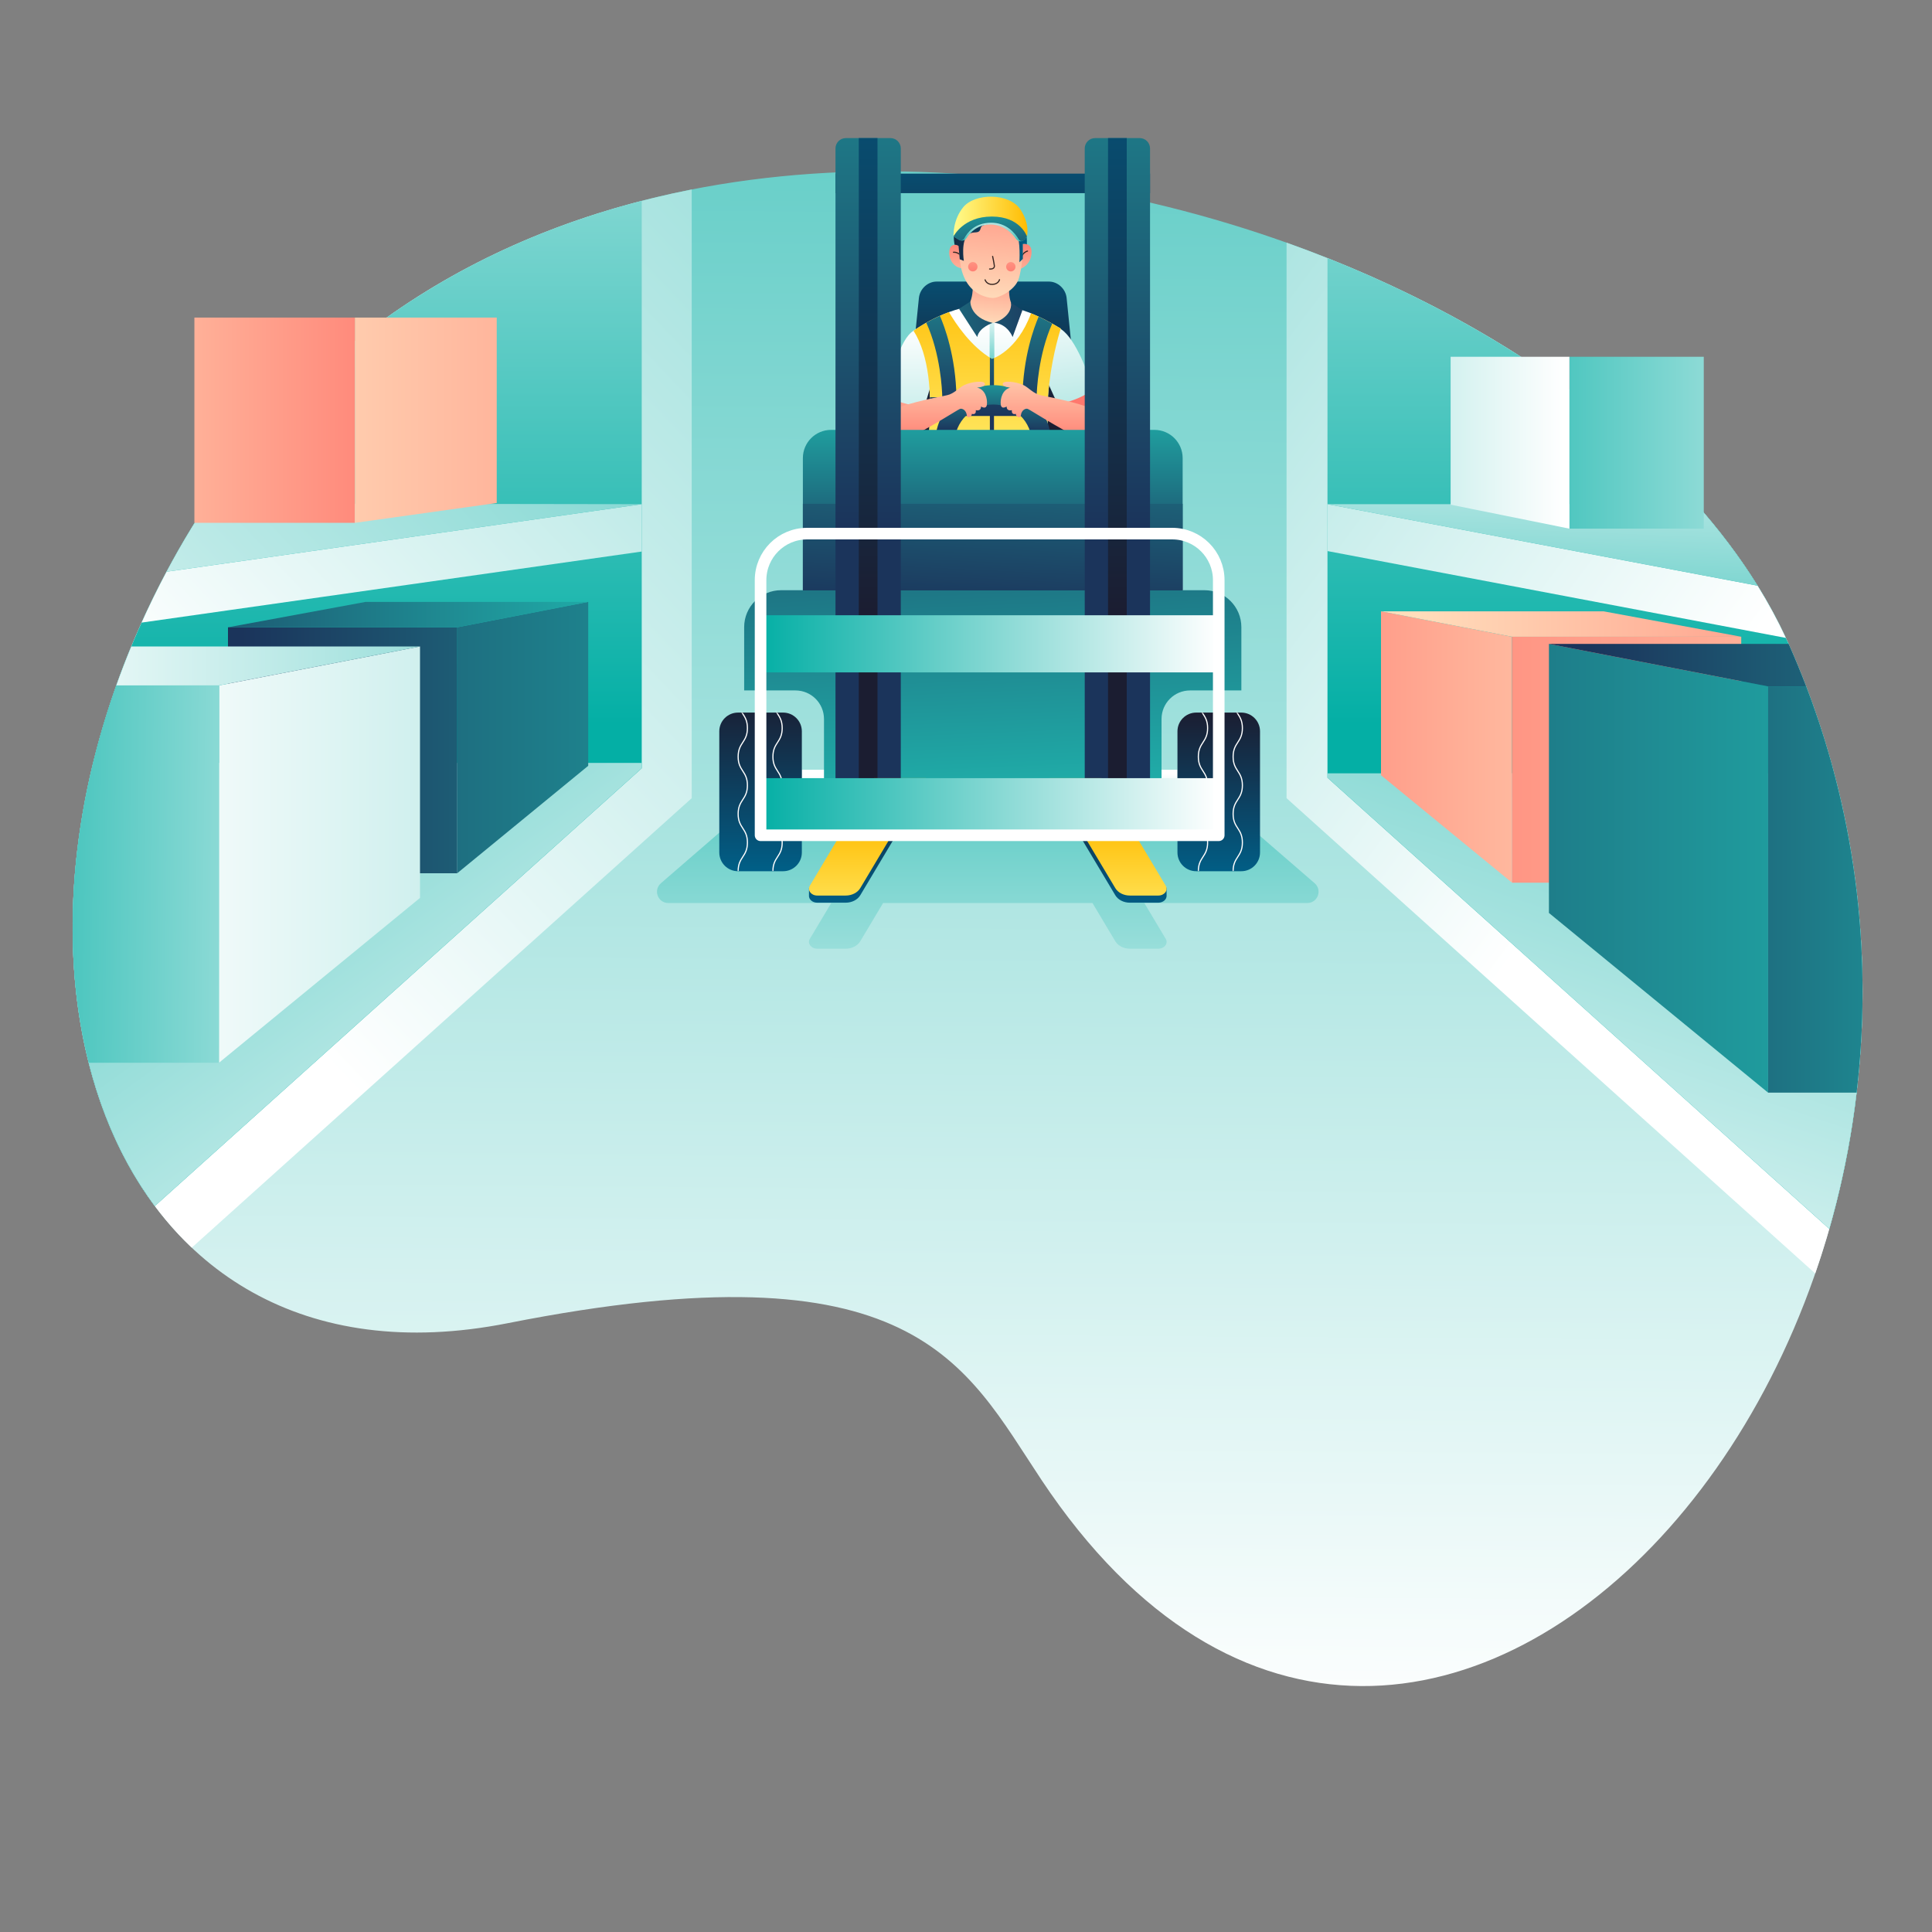 <svg xmlns="http://www.w3.org/2000/svg" viewBox="0 0 1000 1000" width="1000" height="1000" preserveAspectRatio="xMidYMid meet" style="width: 100%; height: 100%; transform: translate3d(0px, 0px, 0px);"><rect x="0" y="0" width="1000" height="1000" fill="#808080" stroke="none"/><defs><clipPath id="__lottie_element_2"><rect width="1000" height="1000" x="0" y="0"></rect></clipPath><linearGradient id="__lottie_element_8" spreadMethod="pad" gradientUnits="userSpaceOnUse" x1="-0.853" y1="56.054" x2="-0.853" y2="-114.646"><stop offset="0%" stop-color="rgb(27,52,91)"></stop><stop offset="50%" stop-color="rgb(30,118,133)"></stop><stop offset="100%" stop-color="rgb(32,183,175)"></stop></linearGradient><linearGradient id="__lottie_element_9" spreadMethod="pad" gradientUnits="userSpaceOnUse" x1="-11.853" y1="-320.066" x2="5.67" y2="100.483"><stop offset="0%" stop-color="rgb(27,52,91)"></stop><stop offset="50%" stop-color="rgb(30,118,133)"></stop><stop offset="100%" stop-color="rgb(32,183,175)"></stop></linearGradient><linearGradient id="__lottie_element_10" spreadMethod="pad" gradientUnits="userSpaceOnUse" x1="-2.853" y1="59.222" x2="11.506" y2="-253.309"><stop offset="0%" stop-color="rgb(27,52,91)"></stop><stop offset="50%" stop-color="rgb(30,118,133)"></stop><stop offset="100%" stop-color="rgb(32,183,175)"></stop></linearGradient><linearGradient id="__lottie_element_11" spreadMethod="pad" gradientUnits="userSpaceOnUse" x1="-0.853" y1="120.922" x2="-0.853" y2="-59.952"><stop offset="0%" stop-color="rgb(27,29,49)"></stop><stop offset="50%" stop-color="rgb(14,62,93)"></stop><stop offset="100%" stop-color="rgb(0,96,136)"></stop></linearGradient><linearGradient id="__lottie_element_12" spreadMethod="pad" gradientUnits="userSpaceOnUse" x1="-0.345" y1="34.949" x2="-0.345" y2="-627.341"><stop offset="0%" stop-color="rgb(27,52,91)"></stop><stop offset="50%" stop-color="rgb(30,118,133)"></stop><stop offset="100%" stop-color="rgb(32,183,175)"></stop></linearGradient><linearGradient id="__lottie_element_13" spreadMethod="pad" gradientUnits="userSpaceOnUse" x1="-0.361" y1="34.949" x2="-0.361" y2="-627.341"><stop offset="0%" stop-color="rgb(27,52,91)"></stop><stop offset="50%" stop-color="rgb(30,118,133)"></stop><stop offset="100%" stop-color="rgb(32,183,175)"></stop></linearGradient><linearGradient id="__lottie_element_14" spreadMethod="pad" gradientUnits="userSpaceOnUse" x1="-0.361" y1="109.949" x2="-0.361" y2="-475.804"><stop offset="0%" stop-color="rgb(27,29,49)"></stop><stop offset="50%" stop-color="rgb(14,62,93)"></stop><stop offset="100%" stop-color="rgb(0,96,136)"></stop></linearGradient><linearGradient id="__lottie_element_15" spreadMethod="pad" gradientUnits="userSpaceOnUse" x1="-0.345" y1="109.949" x2="-0.345" y2="-475.804"><stop offset="0%" stop-color="rgb(27,29,49)"></stop><stop offset="50%" stop-color="rgb(14,62,93)"></stop><stop offset="100%" stop-color="rgb(0,96,136)"></stop></linearGradient><linearGradient id="__lottie_element_18" spreadMethod="pad" gradientUnits="userSpaceOnUse" x1="0.265" y1="-67.963" x2="-0.797" y2="57.311"><stop offset="0%" stop-color="rgb(27,29,49)"></stop><stop offset="50%" stop-color="rgb(14,62,93)"></stop><stop offset="100%" stop-color="rgb(0,96,136)"></stop></linearGradient><linearGradient id="__lottie_element_19" spreadMethod="pad" gradientUnits="userSpaceOnUse" x1="-0.735" y1="-15.807" x2="-0.735" y2="116.493"><stop offset="0%" stop-color="rgb(255,187,0)"></stop><stop offset="50%" stop-color="rgb(255,221,74)"></stop><stop offset="100%" stop-color="rgb(255,255,149)"></stop></linearGradient><linearGradient id="__lottie_element_20" spreadMethod="pad" gradientUnits="userSpaceOnUse" x1="-0.377" y1="-65.963" x2="-1.439" y2="59.311"><stop offset="0%" stop-color="rgb(27,29,49)"></stop><stop offset="50%" stop-color="rgb(14,62,93)"></stop><stop offset="100%" stop-color="rgb(0,96,136)"></stop></linearGradient><linearGradient id="__lottie_element_21" spreadMethod="pad" gradientUnits="userSpaceOnUse" x1="-0.377" y1="-15.807" x2="-0.377" y2="116.493"><stop offset="0%" stop-color="rgb(255,187,0)"></stop><stop offset="50%" stop-color="rgb(255,221,74)"></stop><stop offset="100%" stop-color="rgb(255,255,149)"></stop></linearGradient><linearGradient id="__lottie_element_22" spreadMethod="pad" gradientUnits="userSpaceOnUse" x1="-198.17" y1="-0.285" x2="197.078" y2="-0.285"><stop offset="0%" stop-color="rgb(4,175,165)"></stop><stop offset="50%" stop-color="rgb(130,215,210)"></stop><stop offset="100%" stop-color="rgb(255,255,255)"></stop></linearGradient><linearGradient id="__lottie_element_23" spreadMethod="pad" gradientUnits="userSpaceOnUse" x1="-198.17" y1="-0.806" x2="197.078" y2="-0.806"><stop offset="0%" stop-color="rgb(4,175,165)"></stop><stop offset="50%" stop-color="rgb(130,215,210)"></stop><stop offset="100%" stop-color="rgb(255,255,255)"></stop></linearGradient><linearGradient id="__lottie_element_26" spreadMethod="pad" gradientUnits="userSpaceOnUse" x1="-275.697" y1="-0.8" x2="529.819" y2="-0.8"><stop offset="0%" stop-color="rgb(255,221,187)"></stop><stop offset="50%" stop-color="rgb(255,171,148)"></stop><stop offset="100%" stop-color="rgb(255,120,110)"></stop></linearGradient><linearGradient id="__lottie_element_27" spreadMethod="pad" gradientUnits="userSpaceOnUse" x1="-268.697" y1="-0.862" x2="199.256" y2="-0.862"><stop offset="0%" stop-color="rgb(255,221,187)"></stop><stop offset="50%" stop-color="rgb(255,171,148)"></stop><stop offset="100%" stop-color="rgb(255,120,110)"></stop></linearGradient><linearGradient id="__lottie_element_28" spreadMethod="pad" gradientUnits="userSpaceOnUse" x1="-0.697" y1="11.138" x2="-0.084" y2="-6.037"><stop offset="0%" stop-color="rgb(255,221,142)"></stop><stop offset="50%" stop-color="rgb(255,238,198)"></stop><stop offset="100%" stop-color="rgb(255,255,255)"></stop></linearGradient><linearGradient id="__lottie_element_29" spreadMethod="pad" gradientUnits="userSpaceOnUse" x1="0.303" y1="35.501" x2="-0.617" y2="-9.582"><stop offset="0%" stop-color="rgb(255,221,142)"></stop><stop offset="50%" stop-color="rgb(255,238,198)"></stop><stop offset="100%" stop-color="rgb(255,255,255)"></stop></linearGradient><linearGradient id="__lottie_element_33" spreadMethod="pad" gradientUnits="userSpaceOnUse" x1="-408.556" y1="-0.967" x2="969.968" y2="-0.967"><stop offset="0%" stop-color="rgb(255,221,187)"></stop><stop offset="50%" stop-color="rgb(255,171,148)"></stop><stop offset="100%" stop-color="rgb(255,120,110)"></stop></linearGradient><linearGradient id="__lottie_element_34" spreadMethod="pad" gradientUnits="userSpaceOnUse" x1="-705.556" y1="-0.334" x2="375.633" y2="-0.334"><stop offset="0%" stop-color="rgb(255,221,187)"></stop><stop offset="50%" stop-color="rgb(255,171,148)"></stop><stop offset="100%" stop-color="rgb(255,120,110)"></stop></linearGradient><linearGradient id="__lottie_element_35" spreadMethod="pad" gradientUnits="userSpaceOnUse" x1="-0.556" y1="18.666" x2="0.49" y2="-10.624"><stop offset="0%" stop-color="rgb(255,221,142)"></stop><stop offset="50%" stop-color="rgb(255,238,198)"></stop><stop offset="100%" stop-color="rgb(255,255,255)"></stop></linearGradient><linearGradient id="__lottie_element_36" spreadMethod="pad" gradientUnits="userSpaceOnUse" x1="0.444" y1="60.177" x2="-1.125" y2="-16.71"><stop offset="0%" stop-color="rgb(255,221,142)"></stop><stop offset="50%" stop-color="rgb(255,238,198)"></stop><stop offset="100%" stop-color="rgb(255,255,255)"></stop></linearGradient><mask id="__lottie_element_37"><g transform="matrix(0.6,0,0,0.6,205.541,29.56)" opacity="1" style="display: block;"><g opacity="1" transform="matrix(1,0,0,1,511.17,635.849)"><path fill="url(#__lottie_element_40)" fill-opacity="1" d=" M162.015,21.124 C162.015,21.124 -162.015,21.124 -162.015,21.124 C-162.015,21.124 -162.015,-21.124 -162.015,-21.124 C-162.015,-21.124 162.015,-21.124 162.015,-21.124 C162.015,-21.124 162.015,21.124 162.015,21.124z"></path></g><g opacity="1" transform="matrix(1,0,0,1,0,0)"><g opacity="1" transform="matrix(1,0,0,1,313.546,633.882)"><path fill="url(#__lottie_element_41)" fill-opacity="1" d=" M-19.438,68.431 C-19.438,68.431 19.438,68.431 19.438,68.431 C28.369,68.431 35.609,61.191 35.609,52.26 C35.609,52.26 35.609,-52.26 35.609,-52.26 C35.609,-61.191 28.369,-68.431 19.438,-68.431 C19.438,-68.431 -19.438,-68.431 -19.438,-68.431 C-28.369,-68.431 -35.609,-61.191 -35.609,-52.26 C-35.609,-52.26 -35.609,52.26 -35.609,52.26 C-35.609,61.191 -28.369,68.431 -19.438,68.431z"></path></g><g opacity="1" transform="matrix(1,0,0,1,297.76,633.882)"><path stroke-linecap="butt" stroke-linejoin="miter" fill-opacity="0" stroke-miterlimit="10" stroke="rgb(255,255,255)" stroke-opacity="1" stroke-width="1" d="M0 0"></path></g></g><g opacity="1" transform="matrix(1,0,0,1,0,0)"><g opacity="1" transform="matrix(1,0,0,1,708.794,633.882)"><path fill="url(#__lottie_element_42)" fill-opacity="1" d=" M19.438,-68.431 C19.438,-68.431 -19.438,-68.431 -19.438,-68.431 C-28.369,-68.431 -35.609,-61.191 -35.609,-52.26 C-35.609,-52.26 -35.609,52.26 -35.609,52.26 C-35.609,61.191 -28.369,68.431 -19.438,68.431 C-19.438,68.431 19.438,68.431 19.438,68.431 C28.369,68.431 35.609,61.191 35.609,52.26 C35.609,52.26 35.609,-52.26 35.609,-52.26 C35.609,-61.191 28.369,-68.431 19.438,-68.431z"></path></g></g></g></mask><linearGradient id="__lottie_element_40" spreadMethod="pad" gradientUnits="userSpaceOnUse" x1="-1.17" y1="30" x2="0.953" y2="-28.036"><stop offset="0%" stop-color="rgb(4,175,165)"></stop><stop offset="50%" stop-color="rgb(130,215,210)"></stop><stop offset="100%" stop-color="rgb(255,255,255)"></stop></linearGradient><linearGradient id="__lottie_element_41" spreadMethod="pad" gradientUnits="userSpaceOnUse" x1="-0.546" y1="-82.034" x2="-0.546" y2="70.046"><stop offset="0%" stop-color="rgb(27,29,49)"></stop><stop offset="50%" stop-color="rgb(14,62,93)"></stop><stop offset="100%" stop-color="rgb(0,96,136)"></stop></linearGradient><linearGradient id="__lottie_element_42" spreadMethod="pad" gradientUnits="userSpaceOnUse" x1="-0.794" y1="-69.034" x2="-0.794" y2="73.076"><stop offset="0%" stop-color="rgb(27,29,49)"></stop><stop offset="50%" stop-color="rgb(14,62,93)"></stop><stop offset="100%" stop-color="rgb(0,96,136)"></stop></linearGradient><linearGradient id="__lottie_element_47" spreadMethod="pad" gradientUnits="userSpaceOnUse" x1="-0.44" y1="77.665" x2="-0.824" y2="-16.924"><stop offset="0%" stop-color="rgb(4,175,165)"></stop><stop offset="50%" stop-color="rgb(130,215,210)"></stop><stop offset="100%" stop-color="rgb(255,255,255)"></stop></linearGradient><linearGradient id="__lottie_element_48" spreadMethod="pad" gradientUnits="userSpaceOnUse" x1="-0.546" y1="-82.034" x2="-0.546" y2="70.046"><stop offset="0%" stop-color="rgb(27,29,49)"></stop><stop offset="50%" stop-color="rgb(14,62,93)"></stop><stop offset="100%" stop-color="rgb(0,96,136)"></stop></linearGradient><linearGradient id="__lottie_element_49" spreadMethod="pad" gradientUnits="userSpaceOnUse" x1="-0.794" y1="-69.034" x2="-0.794" y2="73.076"><stop offset="0%" stop-color="rgb(27,29,49)"></stop><stop offset="50%" stop-color="rgb(14,62,93)"></stop><stop offset="100%" stop-color="rgb(0,96,136)"></stop></linearGradient><linearGradient id="__lottie_element_55" spreadMethod="pad" gradientUnits="userSpaceOnUse" x1="-0.556" y1="-276.156" x2="-0.556" y2="298.945"><stop offset="0%" stop-color="rgb(4,175,165)"></stop><stop offset="50%" stop-color="rgb(130,215,210)"></stop><stop offset="100%" stop-color="rgb(255,255,255)"></stop></linearGradient><linearGradient id="__lottie_element_60" spreadMethod="pad" gradientUnits="userSpaceOnUse" x1="-0.853" y1="22.334" x2="-0.853" y2="-129.942"><stop offset="0%" stop-color="rgb(27,29,49)"></stop><stop offset="50%" stop-color="rgb(14,62,93)"></stop><stop offset="100%" stop-color="rgb(0,96,136)"></stop></linearGradient><linearGradient id="__lottie_element_61" spreadMethod="pad" gradientUnits="userSpaceOnUse" x1="-0.893" y1="294.157" x2="-0.893" y2="-59.93"><stop offset="0%" stop-color="rgb(4,175,165)"></stop><stop offset="50%" stop-color="rgb(130,215,210)"></stop><stop offset="100%" stop-color="rgb(255,255,255)"></stop></linearGradient><linearGradient id="__lottie_element_62" spreadMethod="pad" gradientUnits="userSpaceOnUse" x1="1.831" y1="55.488" x2="-1.721" y2="-22.306"><stop offset="0%" stop-color="rgb(4,175,165)"></stop><stop offset="50%" stop-color="rgb(130,215,210)"></stop><stop offset="100%" stop-color="rgb(255,255,255)"></stop></linearGradient><linearGradient id="__lottie_element_63" spreadMethod="pad" gradientUnits="userSpaceOnUse" x1="69.969" y1="-46.985" x2="-43.346" y2="22.83"><stop offset="0%" stop-color="rgb(255,221,187)"></stop><stop offset="50%" stop-color="rgb(255,171,148)"></stop><stop offset="100%" stop-color="rgb(255,120,110)"></stop></linearGradient><linearGradient id="__lottie_element_64" spreadMethod="pad" gradientUnits="userSpaceOnUse" x1="-1967.025" y1="752.923" x2="-1883.798" y2="685.76"><stop offset="0%" stop-color="rgb(255,221,187)"></stop><stop offset="50%" stop-color="rgb(255,171,148)"></stop><stop offset="100%" stop-color="rgb(255,120,110)"></stop></linearGradient><linearGradient id="__lottie_element_65" spreadMethod="pad" gradientUnits="userSpaceOnUse" x1="-0.785" y1="318.165" x2="-0.785" y2="-35.923"><stop offset="0%" stop-color="rgb(4,175,165)"></stop><stop offset="50%" stop-color="rgb(130,215,210)"></stop><stop offset="100%" stop-color="rgb(255,255,255)"></stop></linearGradient><linearGradient id="__lottie_element_66" spreadMethod="pad" gradientUnits="userSpaceOnUse" x1="-341.546" y1="339.821" x2="-388.004" y2="-11.205"><stop offset="0%" stop-color="rgb(4,175,165)"></stop><stop offset="50%" stop-color="rgb(130,215,210)"></stop><stop offset="100%" stop-color="rgb(255,255,255)"></stop></linearGradient><linearGradient id="__lottie_element_67" spreadMethod="pad" gradientUnits="userSpaceOnUse" x1="1.107" y1="-107.837" x2="-2.09" y2="122.348"><stop offset="0%" stop-color="rgb(255,187,0)"></stop><stop offset="50%" stop-color="rgb(255,221,74)"></stop><stop offset="100%" stop-color="rgb(255,255,149)"></stop></linearGradient><linearGradient id="__lottie_element_68" spreadMethod="pad" gradientUnits="userSpaceOnUse" x1="-0.134" y1="-1.455" x2="-0.134" y2="-187.917"><stop offset="0%" stop-color="rgb(27,52,91)"></stop><stop offset="50%" stop-color="rgb(30,118,133)"></stop><stop offset="100%" stop-color="rgb(32,183,175)"></stop></linearGradient><linearGradient id="__lottie_element_69" spreadMethod="pad" gradientUnits="userSpaceOnUse" x1="-1.445" y1="19.494" x2="3.979" y2="-46.943"><stop offset="0%" stop-color="rgb(255,221,187)"></stop><stop offset="50%" stop-color="rgb(255,171,148)"></stop><stop offset="100%" stop-color="rgb(255,120,110)"></stop></linearGradient><linearGradient id="__lottie_element_70" spreadMethod="pad" gradientUnits="userSpaceOnUse" x1="63.751" y1="-0.292" x2="-154.436" y2="-0.292"><stop offset="0%" stop-color="rgb(27,52,91)"></stop><stop offset="50%" stop-color="rgb(30,118,133)"></stop><stop offset="100%" stop-color="rgb(32,183,175)"></stop></linearGradient><linearGradient id="__lottie_element_71" spreadMethod="pad" gradientUnits="userSpaceOnUse" x1="35.676" y1="-0.863" x2="-182.511" y2="-0.863"><stop offset="0%" stop-color="rgb(27,52,91)"></stop><stop offset="50%" stop-color="rgb(30,118,133)"></stop><stop offset="100%" stop-color="rgb(32,183,175)"></stop></linearGradient><linearGradient id="__lottie_element_72" spreadMethod="pad" gradientUnits="userSpaceOnUse" x1="-0.815" y1="46.456" x2="-0.815" y2="-140.006"><stop offset="0%" stop-color="rgb(27,52,91)"></stop><stop offset="50%" stop-color="rgb(30,118,133)"></stop><stop offset="100%" stop-color="rgb(32,183,175)"></stop></linearGradient><linearGradient id="__lottie_element_73" spreadMethod="pad" gradientUnits="userSpaceOnUse" x1="-0.252" y1="-9.228" x2="0.874" y2="-67.041"><stop offset="0%" stop-color="rgb(27,52,91)"></stop><stop offset="50%" stop-color="rgb(30,118,133)"></stop><stop offset="100%" stop-color="rgb(32,183,175)"></stop></linearGradient><linearGradient id="__lottie_element_74" spreadMethod="pad" gradientUnits="userSpaceOnUse" x1="-0.448" y1="-43.737" x2="-0.448" y2="32.09"><stop offset="0%" stop-color="rgb(255,221,187)"></stop><stop offset="50%" stop-color="rgb(255,171,148)"></stop><stop offset="100%" stop-color="rgb(255,120,110)"></stop></linearGradient><linearGradient id="__lottie_element_75" spreadMethod="pad" gradientUnits="userSpaceOnUse" x1="-0.115" y1="-43.737" x2="-0.115" y2="32.09"><stop offset="0%" stop-color="rgb(255,221,187)"></stop><stop offset="50%" stop-color="rgb(255,171,148)"></stop><stop offset="100%" stop-color="rgb(255,120,110)"></stop></linearGradient><linearGradient id="__lottie_element_78" spreadMethod="pad" gradientUnits="userSpaceOnUse" x1="-1.807" y1="31.913" x2="-0.608" y2="-15.754"><stop offset="0%" stop-color="rgb(255,221,187)"></stop><stop offset="50%" stop-color="rgb(255,171,148)"></stop><stop offset="100%" stop-color="rgb(255,120,110)"></stop></linearGradient><linearGradient id="__lottie_element_79" spreadMethod="pad" gradientUnits="userSpaceOnUse" x1="-4.314" y1="37.983" x2="6.081" y2="-89.356"><stop offset="0%" stop-color="rgb(255,221,187)"></stop><stop offset="50%" stop-color="rgb(255,171,148)"></stop><stop offset="100%" stop-color="rgb(255,120,110)"></stop></linearGradient><linearGradient id="__lottie_element_80" spreadMethod="pad" gradientUnits="userSpaceOnUse" x1="-49.786" y1="-0.832" x2="36.418" y2="-0.832"><stop offset="0%" stop-color="rgb(27,29,49)"></stop><stop offset="50%" stop-color="rgb(14,62,93)"></stop><stop offset="100%" stop-color="rgb(0,96,136)"></stop></linearGradient><linearGradient id="__lottie_element_81" spreadMethod="pad" gradientUnits="userSpaceOnUse" x1="33.097" y1="-0.687" x2="-35.327" y2="-0.687"><stop offset="0%" stop-color="rgb(255,187,0)"></stop><stop offset="50%" stop-color="rgb(255,221,74)"></stop><stop offset="100%" stop-color="rgb(255,255,149)"></stop></linearGradient><linearGradient id="__lottie_element_82" spreadMethod="pad" gradientUnits="userSpaceOnUse" x1="-0.664" y1="16.277" x2="0.039" y2="-17.699"><stop offset="0%" stop-color="rgb(4,175,165)"></stop><stop offset="50%" stop-color="rgb(130,215,210)"></stop><stop offset="100%" stop-color="rgb(255,255,255)"></stop></linearGradient><linearGradient id="__lottie_element_83" spreadMethod="pad" gradientUnits="userSpaceOnUse" x1="3.336" y1="38.756" x2="-5.674" y2="-31.071"><stop offset="0%" stop-color="rgb(27,52,91)"></stop><stop offset="50%" stop-color="rgb(30,118,133)"></stop><stop offset="100%" stop-color="rgb(32,183,175)"></stop></linearGradient><linearGradient id="__lottie_element_84" spreadMethod="pad" gradientUnits="userSpaceOnUse" x1="-2.649" y1="-37.992" x2="-0.343" y2="7.431"><stop offset="0%" stop-color="rgb(255,221,187)"></stop><stop offset="50%" stop-color="rgb(255,171,148)"></stop><stop offset="100%" stop-color="rgb(255,120,110)"></stop></linearGradient><linearGradient id="__lottie_element_85" spreadMethod="pad" gradientUnits="userSpaceOnUse" x1="-2.432" y1="-37.992" x2="-0.126" y2="7.431"><stop offset="0%" stop-color="rgb(255,221,187)"></stop><stop offset="50%" stop-color="rgb(255,171,148)"></stop><stop offset="100%" stop-color="rgb(255,120,110)"></stop></linearGradient><linearGradient id="__lottie_element_89" spreadMethod="pad" gradientUnits="userSpaceOnUse" x1="37.757" y1="-934.394" x2="28.9" y2="412.523"><stop offset="0%" stop-color="rgb(4,175,165)"></stop><stop offset="50%" stop-color="rgb(130,215,210)"></stop><stop offset="100%" stop-color="rgb(255,255,255)"></stop></linearGradient><linearGradient id="__lottie_element_90" spreadMethod="pad" gradientUnits="userSpaceOnUse" x1="811.191" y1="-779.088" x2="-108.378" y2="93.966"><stop offset="0%" stop-color="rgb(4,175,165)"></stop><stop offset="50%" stop-color="rgb(130,215,210)"></stop><stop offset="100%" stop-color="rgb(255,255,255)"></stop></linearGradient><linearGradient id="__lottie_element_91" spreadMethod="pad" gradientUnits="userSpaceOnUse" x1="-0.876" y1="10.754" x2="-0.876" y2="-547.433"><stop offset="0%" stop-color="rgb(4,175,165)"></stop><stop offset="50%" stop-color="rgb(130,215,210)"></stop><stop offset="100%" stop-color="rgb(255,255,255)"></stop></linearGradient><linearGradient id="__lottie_element_92" spreadMethod="pad" gradientUnits="userSpaceOnUse" x1="-239.881" y1="-362.708" x2="153.709" y2="184.739"><stop offset="0%" stop-color="rgb(4,175,165)"></stop><stop offset="50%" stop-color="rgb(130,215,210)"></stop><stop offset="100%" stop-color="rgb(255,255,255)"></stop></linearGradient><linearGradient id="__lottie_element_93" spreadMethod="pad" gradientUnits="userSpaceOnUse" x1="-251.551" y1="-0.918" x2="235.279" y2="-0.918"><stop offset="0%" stop-color="rgb(27,52,91)"></stop><stop offset="50%" stop-color="rgb(30,118,133)"></stop><stop offset="100%" stop-color="rgb(32,183,175)"></stop></linearGradient><linearGradient id="__lottie_element_94" spreadMethod="pad" gradientUnits="userSpaceOnUse" x1="-52.32" y1="-0.493" x2="316.115" y2="-0.493"><stop offset="0%" stop-color="rgb(27,52,91)"></stop><stop offset="50%" stop-color="rgb(30,118,133)"></stop><stop offset="100%" stop-color="rgb(32,183,175)"></stop></linearGradient><linearGradient id="__lottie_element_95" spreadMethod="pad" gradientUnits="userSpaceOnUse" x1="-186.23" y1="-0.27" x2="126.174" y2="-0.27"><stop offset="0%" stop-color="rgb(27,52,91)"></stop><stop offset="50%" stop-color="rgb(30,118,133)"></stop><stop offset="100%" stop-color="rgb(32,183,175)"></stop></linearGradient><linearGradient id="__lottie_element_96" spreadMethod="pad" gradientUnits="userSpaceOnUse" x1="719.628" y1="-0.488" x2="-102.529" y2="-0.488"><stop offset="0%" stop-color="rgb(4,175,165)"></stop><stop offset="50%" stop-color="rgb(130,215,210)"></stop><stop offset="100%" stop-color="rgb(255,255,255)"></stop></linearGradient><linearGradient id="__lottie_element_97" spreadMethod="pad" gradientUnits="userSpaceOnUse" x1="-125.463" y1="-0.991" x2="181.207" y2="2.96"><stop offset="0%" stop-color="rgb(4,175,165)"></stop><stop offset="50%" stop-color="rgb(130,215,210)"></stop><stop offset="100%" stop-color="rgb(255,255,255)"></stop></linearGradient><linearGradient id="__lottie_element_98" spreadMethod="pad" gradientUnits="userSpaceOnUse" x1="412.203" y1="-0.845" x2="-139.393" y2="-0.845"><stop offset="0%" stop-color="rgb(4,175,165)"></stop><stop offset="50%" stop-color="rgb(130,215,210)"></stop><stop offset="100%" stop-color="rgb(255,255,255)"></stop></linearGradient><linearGradient id="__lottie_element_99" spreadMethod="pad" gradientUnits="userSpaceOnUse" x1="634.273" y1="-597.761" x2="-97.885" y2="97.362"><stop offset="0%" stop-color="rgb(4,175,165)"></stop><stop offset="50%" stop-color="rgb(130,215,210)"></stop><stop offset="100%" stop-color="rgb(255,255,255)"></stop></linearGradient><linearGradient id="__lottie_element_100" spreadMethod="pad" gradientUnits="userSpaceOnUse" x1="404.809" y1="-392.416" x2="-232.028" y2="212.208"><stop offset="0%" stop-color="rgb(4,175,165)"></stop><stop offset="50%" stop-color="rgb(130,215,210)"></stop><stop offset="100%" stop-color="rgb(255,255,255)"></stop></linearGradient><linearGradient id="__lottie_element_101" spreadMethod="pad" gradientUnits="userSpaceOnUse" x1="-142.148" y1="-0.648" x2="82.695" y2="-0.648"><stop offset="0%" stop-color="rgb(255,221,187)"></stop><stop offset="50%" stop-color="rgb(255,171,148)"></stop><stop offset="100%" stop-color="rgb(255,120,110)"></stop></linearGradient><linearGradient id="__lottie_element_102" spreadMethod="pad" gradientUnits="userSpaceOnUse" x1="-97.394" y1="-0.648" x2="241.557" y2="-0.648"><stop offset="0%" stop-color="rgb(255,221,187)"></stop><stop offset="50%" stop-color="rgb(255,171,148)"></stop><stop offset="100%" stop-color="rgb(255,120,110)"></stop></linearGradient><linearGradient id="__lottie_element_103" spreadMethod="pad" gradientUnits="userSpaceOnUse" x1="-743.986" y1="-562.523" x2="32.459" y2="17.127"><stop offset="0%" stop-color="rgb(4,175,165)"></stop><stop offset="50%" stop-color="rgb(130,215,210)"></stop><stop offset="100%" stop-color="rgb(255,255,255)"></stop></linearGradient><linearGradient id="__lottie_element_104" spreadMethod="pad" gradientUnits="userSpaceOnUse" x1="-0.576" y1="-9.978" x2="-0.576" y2="-568.165"><stop offset="0%" stop-color="rgb(4,175,165)"></stop><stop offset="50%" stop-color="rgb(130,215,210)"></stop><stop offset="100%" stop-color="rgb(255,255,255)"></stop></linearGradient><linearGradient id="__lottie_element_105" spreadMethod="pad" gradientUnits="userSpaceOnUse" x1="134.426" y1="-428.316" x2="-76.681" y2="203.216"><stop offset="0%" stop-color="rgb(4,175,165)"></stop><stop offset="50%" stop-color="rgb(130,215,210)"></stop><stop offset="100%" stop-color="rgb(255,255,255)"></stop></linearGradient><linearGradient id="__lottie_element_106" spreadMethod="pad" gradientUnits="userSpaceOnUse" x1="135.29" y1="-0.802" x2="-136.885" y2="-0.802"><stop offset="0%" stop-color="rgb(255,221,187)"></stop><stop offset="50%" stop-color="rgb(255,171,148)"></stop><stop offset="100%" stop-color="rgb(255,120,110)"></stop></linearGradient><linearGradient id="__lottie_element_107" spreadMethod="pad" gradientUnits="userSpaceOnUse" x1="271.06" y1="-0.377" x2="-192.676" y2="-0.377"><stop offset="0%" stop-color="rgb(255,221,187)"></stop><stop offset="50%" stop-color="rgb(255,171,148)"></stop><stop offset="100%" stop-color="rgb(255,120,110)"></stop></linearGradient><linearGradient id="__lottie_element_108" spreadMethod="pad" gradientUnits="userSpaceOnUse" x1="-74.03" y1="-0.154" x2="232.326" y2="-0.154"><stop offset="0%" stop-color="rgb(255,221,187)"></stop><stop offset="50%" stop-color="rgb(255,171,148)"></stop><stop offset="100%" stop-color="rgb(255,120,110)"></stop></linearGradient><linearGradient id="__lottie_element_109" spreadMethod="pad" gradientUnits="userSpaceOnUse" x1="-332.446" y1="-0.572" x2="162.077" y2="-0.572"><stop offset="0%" stop-color="rgb(27,52,91)"></stop><stop offset="50%" stop-color="rgb(30,118,133)"></stop><stop offset="100%" stop-color="rgb(32,183,175)"></stop></linearGradient><linearGradient id="__lottie_element_110" spreadMethod="pad" gradientUnits="userSpaceOnUse" x1="-170.61" y1="-0.571" x2="148.086" y2="-0.571"><stop offset="0%" stop-color="rgb(27,52,91)"></stop><stop offset="50%" stop-color="rgb(30,118,133)"></stop><stop offset="100%" stop-color="rgb(32,183,175)"></stop></linearGradient><linearGradient id="__lottie_element_111" spreadMethod="pad" gradientUnits="userSpaceOnUse" x1="-46.284" y1="-0.432" x2="286.346" y2="-0.432"><stop offset="0%" stop-color="rgb(27,52,91)"></stop><stop offset="50%" stop-color="rgb(30,118,133)"></stop><stop offset="100%" stop-color="rgb(32,183,175)"></stop></linearGradient><linearGradient id="__lottie_element_112" spreadMethod="pad" gradientUnits="userSpaceOnUse" x1="-696.727" y1="-515.723" x2="79.718" y2="63.927"><stop offset="0%" stop-color="rgb(4,175,165)"></stop><stop offset="50%" stop-color="rgb(130,215,210)"></stop><stop offset="100%" stop-color="rgb(255,255,255)"></stop></linearGradient><linearGradient id="__lottie_element_113" spreadMethod="pad" gradientUnits="userSpaceOnUse" x1="-5.402" y1="132.798" x2="4.139" y2="-103.355"><stop offset="0%" stop-color="rgb(4,175,165)"></stop><stop offset="50%" stop-color="rgb(130,215,210)"></stop><stop offset="100%" stop-color="rgb(255,255,255)"></stop></linearGradient><linearGradient id="__lottie_element_114" spreadMethod="pad" gradientUnits="userSpaceOnUse" x1="-122.095" y1="-0.291" x2="166.651" y2="-0.291"><stop offset="0%" stop-color="rgb(4,175,165)"></stop><stop offset="50%" stop-color="rgb(130,215,210)"></stop><stop offset="100%" stop-color="rgb(255,255,255)"></stop></linearGradient><linearGradient id="__lottie_element_115" spreadMethod="pad" gradientUnits="userSpaceOnUse" x1="-307.58" y1="-0.291" x2="27.436" y2="-0.291"><stop offset="0%" stop-color="rgb(4,175,165)"></stop><stop offset="50%" stop-color="rgb(130,215,210)"></stop><stop offset="100%" stop-color="rgb(255,255,255)"></stop></linearGradient></defs><g clip-path="url(#__lottie_element_2)"><g transform="matrix(1,0,0,1,0,0.001)" opacity="1" style="display: block;"><g opacity="1" transform="matrix(1,0,0,1,500.819,480.692)"><path fill="url(#__lottie_element_89)" fill-opacity="1" d=" M38.188,285.215 C-1.659,225.287 -26.974,162.44 -238.039,204.193 C-449.104,245.946 -525.136,9.727 -408.688,-195.549 C-218.422,-530.953 320.529,-384.359 425.469,-146.244 C577.032,197.66 236.543,583.527 38.188,285.215z"></path></g><g opacity="1" transform="matrix(1,0,0,1,0,0)"><g opacity="1" transform="matrix(1,0,0,1,197.809,371.936)"><path fill="url(#__lottie_element_90)" fill-opacity="1" d=" M160.22,-273.849 C52.87,-252.726 -44.456,-194.717 -105.678,-86.794 C-183.442,50.29 -175.36,201.166 -98.556,273.849 C-98.556,273.849 160.22,41.198 160.22,41.198 C160.22,41.198 160.22,-273.849 160.22,-273.849z"></path></g><g opacity="1" transform="matrix(1,0,0,1,184.876,364.095)"><path fill="url(#__lottie_element_91)" fill-opacity="1" d=" M-104.734,260.139 C-104.734,260.139 147.283,33.565 147.283,33.565 C147.283,33.565 147.283,-260.139 147.283,-260.139 C50.277,-235.157 -36.481,-178.135 -92.745,-78.952 C-163.485,45.749 -163.179,181.854 -104.734,260.139z"></path></g><g opacity="1" transform="matrix(1,0,0,1,184.881,509.557)"><path fill="url(#__lottie_element_92)" fill-opacity="1" d=" M-136.686,-114.677 C-158.405,-25.599 -146.225,59.107 -104.738,114.677 C-104.738,114.677 147.278,-111.897 147.278,-111.897 C147.278,-111.897 147.278,-114.677 147.278,-114.677 C147.278,-114.677 -136.686,-114.677 -136.686,-114.677z"></path></g><g opacity="1" transform="matrix(1,0,0,1,0,0)"><g opacity="1" transform="matrix(1,0,0,1,270.551,381.766)"><path fill="url(#__lottie_element_93)" fill-opacity="1" d=" M-33.91,-57.073 C-33.91,-57.073 33.91,-70.223 33.91,-70.223 C33.91,-70.223 33.91,14.615 33.91,14.615 C33.91,14.615 -33.91,70.223 -33.91,70.223 C-33.91,70.223 -33.91,-57.073 -33.91,-57.073z"></path></g><g opacity="1" transform="matrix(1,0,0,1,177.32,388.342)"><path fill="url(#__lottie_element_94)" fill-opacity="1" d=" M-59.32,63.648 C-59.32,63.648 59.32,63.648 59.32,63.648 C59.32,63.648 59.32,-63.648 59.32,-63.648 C59.32,-63.648 -59.32,-63.648 -59.32,-63.648 C-59.32,-63.648 -59.32,63.648 -59.32,63.648z"></path></g><g opacity="1" transform="matrix(1,0,0,1,211.23,318.118)"><path fill="url(#__lottie_element_95)" fill-opacity="1" d=" M-93.23,6.575 C-93.23,6.575 25.41,6.575 25.41,6.575 C25.41,6.575 93.23,-6.575 93.23,-6.575 C93.23,-6.575 -22.009,-6.575 -22.009,-6.575 C-22.009,-6.575 -93.23,6.575 -93.23,6.575z"></path></g></g><g opacity="1" transform="matrix(1,0,0,1,0,0)"><g opacity="1" transform="matrix(1,0,0,1,165.372,442.336)"><path fill="url(#__lottie_element_96)" fill-opacity="1" d=" M-52.022,-87.556 C-52.022,-87.556 52.022,-107.731 52.022,-107.731 C52.022,-107.731 52.022,22.421 52.022,22.421 C52.022,22.421 -52.022,107.731 -52.022,107.731 C-52.022,107.731 -52.022,-87.556 -52.022,-87.556z"></path></g><g opacity="1" transform="matrix(1,0,0,1,75.475,452.424)"><path fill="url(#__lottie_element_97)" fill-opacity="1" d=" M37.875,-97.643 C37.875,-97.643 -15.275,-97.643 -15.275,-97.643 C-39.915,-28.356 -43.973,40.524 -29.564,97.643 C-29.564,97.643 37.875,97.643 37.875,97.643 C37.875,97.643 37.875,-97.643 37.875,-97.643z"></path></g><g opacity="1" transform="matrix(1,0,0,1,138.797,344.693)"><path fill="url(#__lottie_element_98)" fill-opacity="1" d=" M-78.597,10.087 C-78.597,10.087 -25.447,10.087 -25.447,10.087 C-25.447,10.087 78.597,-10.087 78.597,-10.087 C78.597,-10.087 -70.836,-10.087 -70.836,-10.087 C-73.617,-3.365 -76.206,3.362 -78.597,10.087z"></path></g></g><g opacity="1" transform="matrix(1,0,0,1,202.727,291.609)"><path fill="url(#__lottie_element_99)" fill-opacity="1" d=" M-129.432,30.647 C-129.432,30.647 129.432,-6.136 129.432,-6.136 C129.432,-6.136 129.432,-30.647 129.432,-30.647 C129.432,-30.647 -116.505,4.299 -116.505,4.299 C-121.158,13.044 -125.463,21.834 -129.432,30.647z"></path></g><g opacity="1" transform="matrix(1,0,0,1,209.191,278.264)"><path fill="url(#__lottie_element_100)" fill-opacity="1" d=" M-117.059,6.878 C-119.089,10.457 -121.055,14.048 -122.969,17.644 C-122.969,17.644 122.969,-17.302 122.969,-17.302 C122.969,-17.302 -101.962,-17.644 -101.962,-17.644 C-107.207,-9.772 -112.247,-1.605 -117.059,6.878z"></path></g><g opacity="1" transform="matrix(1,0,0,1,0,0)"><g opacity="1" transform="matrix(1,0,0,1,142.148,217.496)"><path fill="url(#__lottie_element_101)" fill-opacity="1" d=" M41.529,-53.129 C41.529,-53.129 -41.529,-53.129 -41.529,-53.129 C-41.529,-53.129 -41.529,53.129 -41.529,53.129 C-41.529,53.129 41.529,53.129 41.529,53.129 C41.529,53.129 41.529,-53.129 41.529,-53.129z"></path></g><g opacity="1" transform="matrix(1,0,0,1,220.394,217.496)"><path fill="url(#__lottie_element_102)" fill-opacity="1" d=" M36.717,-53.129 C36.717,-53.129 36.717,42.853 36.717,42.853 C36.717,42.853 -36.717,53.129 -36.717,53.129 C-36.717,53.129 -36.717,-53.129 -36.717,-53.129 C-36.717,-53.129 36.717,-53.129 36.717,-53.129z"></path></g></g></g><g opacity="1" transform="matrix(1,0,0,1,0,0)"><g opacity="1" transform="matrix(1,0,0,1,814.986,392.372)"><path fill="url(#__lottie_element_103)" fill-opacity="1" d=" M-149.065,-266.772 C-149.065,-266.772 -149.065,20.762 -149.065,20.762 C-149.065,20.762 124.57,266.772 124.57,266.772 C157.821,170.871 160.736,54.243 111.302,-57.924 C71.897,-147.337 -28.708,-223.843 -149.065,-266.772z"></path></g><g opacity="1" transform="matrix(1,0,0,1,825.576,384.827)"><path fill="url(#__lottie_element_104)" fill-opacity="1" d=" M100.712,-50.38 C63.642,-134.494 -27.59,-207.18 -138.475,-251.241 C-138.475,-251.241 -138.475,17.717 -138.475,17.717 C-138.475,17.717 121.273,251.241 121.273,251.241 C147.365,160.039 146.245,52.937 100.712,-50.38z"></path></g><g opacity="1" transform="matrix(1,0,0,1,825.574,518.165)"><path fill="url(#__lottie_element_105)" fill-opacity="1" d=" M-138.473,-115.621 C-138.473,-115.621 121.275,117.903 121.275,117.903 C141.853,45.972 145.498,-35.849 123.783,-117.903 C123.783,-117.903 -138.473,-117.903 -138.473,-117.903 C-138.473,-117.903 -138.473,-115.621 -138.473,-115.621z"></path></g><g opacity="1" transform="matrix(1,0,0,1,0,0)"><g opacity="1" transform="matrix(1,0,0,1,748.71,386.65)"><path fill="url(#__lottie_element_106)" fill-opacity="1" d=" M33.91,-57.073 C33.91,-57.073 -33.91,-70.223 -33.91,-70.223 C-33.91,-70.223 -33.91,14.615 -33.91,14.615 C-33.91,14.615 33.91,70.223 33.91,70.223 C33.91,70.223 33.91,-57.073 33.91,-57.073z"></path></g><g opacity="1" transform="matrix(1,0,0,1,841.94,393.226)"><path fill="url(#__lottie_element_107)" fill-opacity="1" d=" M59.32,63.648 C59.32,63.648 -59.32,63.648 -59.32,63.648 C-59.32,63.648 -59.32,-63.648 -59.32,-63.648 C-59.32,-63.648 59.32,-63.648 59.32,-63.648 C59.32,-63.648 59.32,63.648 59.32,63.648z"></path></g><g opacity="1" transform="matrix(1,0,0,1,808.03,323.002)"><path fill="url(#__lottie_element_108)" fill-opacity="1" d=" M93.23,6.575 C93.23,6.575 -25.41,6.575 -25.41,6.575 C-25.41,6.575 -93.23,-6.575 -93.23,-6.575 C-93.23,-6.575 22.009,-6.575 22.009,-6.575 C22.009,-6.575 93.23,6.575 93.23,6.575z"></path></g></g><g opacity="1" transform="matrix(1,0,0,1,0,0)"><g opacity="1" transform="matrix(1,0,0,1,858.446,449.42)"><path fill="url(#__lottie_element_109)" fill-opacity="1" d=" M-56.726,-116.139 C-56.726,-116.139 -56.726,23.114 -56.726,23.114 C-56.726,23.114 56.726,116.139 56.726,116.139 C56.726,116.139 56.726,-94.14 56.726,-94.14 C56.726,-94.14 -56.726,-116.139 -56.726,-116.139z"></path></g><g opacity="1" transform="matrix(1,0,0,1,939.61,460.42)"><path fill="url(#__lottie_element_110)" fill-opacity="1" d=" M-24.437,105.139 C-24.437,105.139 21.368,105.139 21.368,105.139 C29.266,38.105 22.396,-34.094 -4.761,-105.139 C-4.761,-105.139 -24.437,-105.139 -24.437,-105.139 C-24.437,-105.139 -24.437,105.139 -24.437,105.139z"></path></g><g opacity="1" transform="matrix(1,0,0,1,868.284,344.281)"><path fill="url(#__lottie_element_111)" fill-opacity="1" d=" M58.004,-9.833 C57.832,-10.223 57.651,-10.611 57.477,-11 C57.477,-11 -66.564,-11 -66.564,-11 C-66.564,-11 46.888,11 46.888,11 C46.888,11 66.564,11 66.564,11 C63.905,4.043 61.058,-2.904 58.004,-9.833z"></path></g></g><g opacity="1" transform="matrix(1,0,0,1,805.727,295.572)"><path fill="url(#__lottie_element_112)" fill-opacity="1" d=" M103.976,7.566 C103.976,7.566 -118.626,-34.609 -118.626,-34.609 C-118.626,-34.609 -118.626,-10.342 -118.626,-10.342 C-118.626,-10.342 118.626,34.609 118.626,34.609 C114.369,25.447 109.471,16.425 103.976,7.566z"></path></g><g opacity="1" transform="matrix(1,0,0,1,798.402,282.05)"><path fill="url(#__lottie_element_113)" fill-opacity="1" d=" M79.644,-21.088 C79.644,-21.088 -111.301,-21.088 -111.301,-21.088 C-111.301,-21.088 111.301,21.088 111.301,21.088 C102.288,6.557 91.666,-7.533 79.644,-21.088z"></path></g></g><g opacity="1" transform="matrix(1,0,0,1,0,0)"><g opacity="1" transform="matrix(1,0,0,1,847.095,229.139)"><path fill="url(#__lottie_element_114)" fill-opacity="1" d=" M-34.772,-44.485 C-34.772,-44.485 34.772,-44.485 34.772,-44.485 C34.772,-44.485 34.772,44.485 34.772,44.485 C34.772,44.485 -34.772,44.485 -34.772,44.485 C-34.772,44.485 -34.772,-44.485 -34.772,-44.485z"></path></g><g opacity="1" transform="matrix(1,0,0,1,781.58,229.139)"><path fill="url(#__lottie_element_115)" fill-opacity="1" d=" M-30.743,-44.485 C-30.743,-44.485 -30.743,32.075 -30.743,32.075 C-30.743,32.075 30.743,44.485 30.743,44.485 C30.743,44.485 30.743,-44.485 30.743,-44.485 C30.743,-44.485 -30.743,-44.485 -30.743,-44.485z"></path></g></g></g><g transform="matrix(0.6,0,0,0.6,205.541,29.56)" opacity="1" style="display: block;"><g opacity="1" transform="matrix(1,0,0,1,513.853,281.514)"><path fill="url(#__lottie_element_60)" fill-opacity="1" d=" M-48.427,-87.882 C-48.427,-87.882 48.427,-87.882 48.427,-87.882 C56.079,-87.882 62.917,-81.615 63.719,-73.707 C63.719,-73.707 80.101,87.882 80.101,87.882 C80.101,87.882 -80.101,87.882 -80.101,87.882 C-80.101,87.882 -63.719,-73.707 -63.719,-73.707 C-62.917,-81.615 -56.079,-87.882 -48.427,-87.882z"></path></g><g opacity="1" transform="matrix(1,0,0,1,509.893,291.692)"><path fill="url(#__lottie_element_61)" fill-opacity="1" d=" M-57.567,77.705 C-57.567,77.705 -36.868,-12.507 -64.39,-55.621 C-64.39,-55.621 -36.43,-76.293 -6.839,-77.553 C17.156,-78.574 34.105,-74.694 62.632,-57.473 C62.632,-57.473 35.563,23.784 64.39,77.705 C64.39,77.705 -57.567,77.705 -57.567,77.705z"></path></g><g opacity="1" transform="matrix(1,0,0,1,513.169,239.361)"><path fill="url(#__lottie_element_62)" fill-opacity="1" d=" M2.045,-25.254 C0.697,-25.313 -0.665,-25.349 -2.045,-25.363 C-2.045,-25.363 -2.045,25.363 -2.045,25.363 C-2.045,25.363 2.045,25.363 2.045,25.363 C2.045,25.363 2.045,-25.254 2.045,-25.254z"></path></g><g opacity="1" transform="matrix(1,0,0,1,438.031,307.834)"><path fill="url(#__lottie_element_63)" fill-opacity="1" d=" M-10.858,-20.554 C-10.858,-20.554 -18.243,2.127 -17.71,9.054 C-17.177,15.981 -8.901,22.729 2.188,19.887 C13.277,17.045 17.738,-20.554 17.738,-20.554 C17.738,-20.554 -10.858,-20.554 -10.858,-20.554z"></path></g><g opacity="1" transform="matrix(1,0,0,1,588.296,299.853)"><path fill="url(#__lottie_element_64)" fill-opacity="1" d=" M-20.853,-9.417 C-20.853,-9.417 -10.221,18.043 -5.233,22.879 C-0.245,27.715 13.283,27.517 19.707,18.043 C26.131,8.569 3.44,-25.996 3.44,-25.996 C3.44,-25.996 -20.853,-9.417 -20.853,-9.417z"></path></g><g opacity="1" transform="matrix(1,0,0,1,444.785,267.684)"><path fill="url(#__lottie_element_65)" fill-opacity="1" d=" M-17.016,27.332 C-19.928,25.813 -21.517,22.594 -20.887,19.371 C-18.54,7.358 -11.326,-24.288 0.718,-31.614 C15.665,-40.706 25.268,-14.344 19.156,4.414 C13.044,23.172 11.09,32.55 9.527,33.332 C8.221,33.985 -7.534,32.278 -17.016,27.332z"></path></g><g opacity="1" transform="matrix(1,0,0,1,576.179,265.777)"><path fill="url(#__lottie_element_66)" fill-opacity="1" d=" M19.774,23.887 C22.462,21.999 23.614,18.599 22.567,15.486 C18.664,3.884 7.361,-26.54 -5.54,-32.223 C-21.55,-39.275 -27.613,-11.881 -19.092,5.913 C-10.571,23.707 -7.404,32.748 -5.752,33.318 C-4.372,33.794 11.023,30.034 19.774,23.887z"></path></g><g opacity="1" transform="matrix(1,0,0,1,509.893,294.685)"><path fill="url(#__lottie_element_67)" fill-opacity="1" d=" M-57.567,74.711 C-57.567,74.711 64.39,74.711 64.39,74.711 C35.562,20.79 62.632,-60.467 62.632,-60.467 C52.999,-66.282 44.688,-70.571 36.978,-73.669 C24.763,-40.539 3.241,-34.369 3.241,-34.369 C-14.816,-44.865 -28.012,-64.766 -33.806,-74.711 C-51.421,-68.197 -64.39,-58.615 -64.39,-58.615 C-36.868,-15.501 -57.567,74.711 -57.567,74.711z"></path></g><g opacity="1" transform="matrix(1,0,0,1,513.134,314.304)"><path fill="url(#__lottie_element_68)" fill-opacity="1" d=" M0,-53.987 C-0.601,-54.337 -1.183,-54.722 -1.773,-55.092 C-1.773,-55.092 -1.773,55.092 -1.773,55.092 C-1.773,55.092 1.773,55.092 1.773,55.092 C1.773,55.092 1.773,-54.651 1.773,-54.651 C0.652,-54.178 0,-53.987 0,-53.987z"></path></g><g opacity="1" transform="matrix(1,0,0,1,512.445,212.355)"><path fill="url(#__lottie_element_69)" fill-opacity="1" d=" M-23.389,6.036 C-23.389,6.036 -14.923,1.215 -15.921,-16.943 C-15.921,-16.943 15.806,-16.943 15.806,-16.943 C15.806,-16.943 13.013,2.013 23.389,7.002 C23.389,7.002 15.526,16.943 -0.637,16.943 C-17.798,16.943 -23.389,6.036 -23.389,6.036z"></path></g><g opacity="1" transform="matrix(1,0,0,1,499.249,226.141)"><path fill="url(#__lottie_element_70)" fill-opacity="1" d=" M-14.484,-8.982 C-14.484,-8.982 -4.701,-15.346 -4.701,-15.346 C-4.701,-15.346 -5.521,-1.664 14.484,3.153 C14.484,3.153 2.713,6.987 1.238,15.346 C1.238,15.346 -14.484,-8.982 -14.484,-8.982z"></path></g><g opacity="1" transform="matrix(1,0,0,1,527.324,226.711)"><path fill="url(#__lottie_element_71)" fill-opacity="1" d=" M-12.11,2.458 C-12.11,2.458 3.513,-2.378 2.281,-14.775 C2.281,-14.775 12.11,-8.379 12.11,-8.379 C12.11,-8.379 3.65,14.775 3.65,14.775 C3.65,14.775 -0.313,3.748 -12.11,2.458z"></path></g><g opacity="1" transform="matrix(1,0,0,1,510.815,266.393)"><path fill="url(#__lottie_element_72)" fill-opacity="1" d=" M50.196,43.206 C50.147,37.707 50.331,32.289 50.686,27.031 C50.686,27.031 40.862,27.031 40.862,27.031 C41.011,20.599 42.352,-9.685 54.299,-36.488 C50.193,-38.787 46.324,-40.781 42.622,-42.511 C38.607,-33.17 29.197,-7.688 28.644,27.031 C28.644,27.031 -28.295,27.031 -28.295,27.031 C-28.862,-8.595 -38.755,-34.491 -42.575,-43.206 C-46.999,-41.222 -50.964,-39.154 -54.299,-37.27 C-42.026,-10.277 -40.663,20.537 -40.513,27.031 C-40.513,27.031 -51.161,27.031 -51.161,27.031 C-50.975,32.471 -50.989,37.897 -51.151,43.206 C-51.151,43.206 50.196,43.206 50.196,43.206z"></path></g><g opacity="1" transform="matrix(1,0,0,1,514.252,333.076)"><path fill="url(#__lottie_element_73)" fill-opacity="1" d=" M0,-50.075 C-27.656,-50.075 -50.075,-27.656 -50.075,0 C-50.075,27.656 -27.656,50.075 0,50.075 C27.656,50.075 50.075,27.656 50.075,0 C50.075,-27.656 27.656,-50.075 0,-50.075z M0,33.393 C-18.442,33.393 -33.393,18.442 -33.393,0 C-33.393,-18.442 -18.442,-33.393 0,-33.393 C18.442,-33.393 33.393,-18.442 33.393,0 C33.393,18.442 18.442,33.393 0,33.393z"></path></g><g opacity="1" transform="matrix(1,0,0,1,464.448,305.586)"><path fill="url(#__lottie_element_74)" fill-opacity="1" d=" M9.907,-13.894 C-2.623,-11.377 -30.342,-5.764 -38.337,0 C-50.43,8.718 -42.872,27.491 -30.527,25.411 C-19.593,23.569 18.977,-1.357 21.055,-2.113 C23.133,-2.869 26.471,-0.853 26.959,3.136 C27.429,6.977 31.636,4.374 31.321,2.17 C31.321,2.17 35.226,3.619 34.801,-1.042 C34.801,-1.042 39.293,0.384 39.275,-4.202 C39.275,-4.202 43.791,-1.128 44.358,-5.903 C44.925,-10.678 43.008,-19.087 35.653,-20.551 C35.653,-20.551 42.658,-20.692 42.658,-23.715 C42.658,-26.738 31.573,-25.857 24.608,-22.585 C20.795,-20.794 15.935,-15.105 9.907,-13.894z"></path></g><g opacity="1" transform="matrix(1,0,0,1,565.115,305.586)"><path fill="url(#__lottie_element_75)" fill-opacity="1" d=" M-9.907,-13.894 C2.623,-11.377 30.342,-5.764 38.337,0 C50.43,8.718 42.872,27.491 30.527,25.411 C19.593,23.569 -18.977,-1.357 -21.055,-2.113 C-23.133,-2.869 -26.471,-0.853 -26.959,3.136 C-27.429,6.977 -31.636,4.374 -31.321,2.17 C-31.321,2.17 -35.226,3.619 -34.801,-1.042 C-34.801,-1.042 -39.293,0.384 -39.275,-4.202 C-39.275,-4.202 -43.791,-1.128 -44.358,-5.903 C-44.925,-10.678 -43.008,-19.087 -35.653,-20.551 C-35.653,-20.551 -42.658,-20.692 -42.658,-23.715 C-42.658,-26.738 -31.573,-25.857 -24.608,-22.585 C-20.795,-20.794 -15.935,-15.105 -9.907,-13.894z"></path></g></g><g transform="matrix(0.6,0,0,0.6,205.541,29.56)" opacity="1" style="display: block;"><g opacity="1" transform="matrix(1,0,0,1,511.807,171.936)"><path fill="url(#__lottie_element_78)" fill-opacity="1" d=" M26.231,10.506 C26.231,10.506 34.881,7.713 35.499,-2.863 C36.117,-13.439 25.818,-11.842 21.493,-7.652 C21.493,-7.652 -24.231,-7.652 -24.231,-7.652 C-24.231,-7.652 -28.344,-12.03 -33.204,-9.211 C-37.587,-6.669 -36.59,9.708 -22.996,10.506 C-9.402,11.304 26.231,10.506 26.231,10.506z"></path></g><g opacity="1" transform="matrix(1,0,0,1,484.322,171.091)"><path stroke-linecap="round" stroke-linejoin="round" fill-opacity="0" stroke="rgb(56,40,36)" stroke-opacity="1" stroke-width="1" d=" M-4.334,-2.745 C-4.334,-2.745 0.32,-3.518 4.334,2.775"></path></g><g opacity="1" transform="matrix(1,0,0,1,540.694,170.877)"><path stroke-linecap="round" stroke-linejoin="round" fill-opacity="0" stroke="rgb(56,40,36)" stroke-opacity="1" stroke-width="1" d=" M3.125,-3.528 C3.125,-3.528 -1.049,-2.815 -3.125,3.528"></path></g><g opacity="1" transform="matrix(1,0,0,1,512.314,173.866)"><path fill="url(#__lottie_element_79)" fill-opacity="1" d=" M-27.549,-14.718 C-27.476,-3.233 -27.507,8.975 -21.302,19.75 C-15.097,30.525 -4.222,33.826 1.645,33.918 C7.259,34.006 20.203,27.133 23.495,18.453 C27.474,7.962 28.111,-13.445 27.16,-19.391 C24.366,-36.853 -27.723,-42.224 -27.549,-14.718z"></path></g><g opacity="1" transform="matrix(1,0,0,1,511.786,152.681)"><path fill="url(#__lottie_element_80)" fill-opacity="1" d=" M-30.834,9.222 C-30.834,9.222 -28.842,9.071 -27.424,10.28 C-27.424,10.28 -26.46,21.7 -26.46,21.7 C-26.46,21.7 -22.883,23.115 -22.883,23.115 C-22.883,23.115 -25.728,5.362 -18.927,0.279 C-14.188,-3.263 -9.649,0.878 -8.302,-5.258 C-6.955,-11.394 18.337,-9.548 22.328,-1.766 C26.319,6.016 25.022,24.274 25.022,24.274 C25.022,24.274 28.025,21.38 28.025,21.38 C28.025,21.38 28.024,8.486 28.024,8.486 C28.024,8.486 30.26,8.111 31.481,8.927 C31.481,8.927 32.719,-7.477 23.575,-16.483 C13.698,-26.211 -12.906,-27.927 -18.778,-15.285 C-18.778,-15.285 -28.328,-13.119 -30.75,-4.061 C-32.471,2.374 -30.834,9.222 -30.834,9.222z"></path></g><g opacity="1" transform="matrix(1,0,0,1,511.903,137.535)"><path fill="url(#__lottie_element_81)" fill-opacity="1" d=" M-31.895,17.141 C-31.895,17.141 -32.741,3.096 -23.457,-8.127 C-13.35,-20.344 16.334,-20.668 25.963,-5.861 C34.356,7.044 31.417,17.141 31.417,17.141 C31.417,17.141 20.423,1.842 0.411,2.441 C-19.601,3.04 -31.895,17.141 -31.895,17.141z"></path></g><g opacity="1" transform="matrix(1,0,0,1,511.664,150.572)"><path fill="url(#__lottie_element_82)" fill-opacity="1" d=" M-31.656,4.104 C-31.656,4.104 -26.929,7.03 -26.929,7.03 C-24.751,8.378 -21.892,7.755 -20.497,5.606 C-17.343,0.747 -10.557,-6.683 1.248,-6.143 C11.916,-5.655 18.677,1.127 22.319,6.321 C24.175,8.969 28.083,8.995 29.99,6.384 C29.99,6.384 31.656,4.104 31.656,4.104 C31.656,4.104 4.132,-23.861 -31.656,4.104z"></path></g><g opacity="1" transform="matrix(1,0,0,1,511.664,148.093)"><path fill="url(#__lottie_element_83)" fill-opacity="1" d=" M-31.656,6.583 C-31.656,6.583 -23.295,-10.558 1.398,-10.558 C26.091,-10.558 31.656,6.583 31.656,6.583 C31.656,6.583 29.848,9.184 29.848,9.184 C28.529,11.081 25.685,11.002 24.505,9.016 C21.162,3.39 13.807,-5.37 0.481,-5.217 C-13.587,-5.056 -19.939,3.533 -22.405,8.372 C-23.251,10.031 -25.361,10.575 -26.933,9.578 C-26.933,9.578 -31.656,6.583 -31.656,6.583z"></path></g><g opacity="1" transform="matrix(1,0,0,1,496.649,180.841)"><path fill="url(#__lottie_element_84)" fill-opacity="1" d=" M3.978,0.682 C3.601,2.879 1.515,4.355 -0.682,3.978 C-2.879,3.601 -4.355,1.515 -3.978,-0.682 C-3.601,-2.879 -1.515,-4.355 0.682,-3.978 C2.879,-3.601 4.355,-1.515 3.978,0.682z"></path></g><g opacity="1" transform="matrix(1,0,0,1,529.432,180.841)"><path fill="url(#__lottie_element_85)" fill-opacity="1" d=" M3.978,0.682 C3.601,2.879 1.515,4.355 -0.682,3.978 C-2.879,3.601 -4.355,1.515 -3.978,-0.682 C-3.601,-2.879 -1.515,-4.355 0.682,-3.978 C2.879,-3.601 4.355,-1.515 3.978,0.682z"></path></g><g opacity="1" transform="matrix(1,0,0,1,513.181,177.376)"><path stroke-linecap="round" stroke-linejoin="round" fill-opacity="0" stroke="rgb(56,40,36)" stroke-opacity="1" stroke-width="1" d=" M0.552,-5.441 C0.552,-5.441 1.741,-0.001 2.032,2.516 C2.426,5.92 -2.057,5.414 -2.057,5.414"></path></g><g opacity="1" transform="matrix(1,0,0,1,513.446,194.044)"><path stroke-linecap="round" stroke-linejoin="round" fill-opacity="0" stroke="rgb(56,40,36)" stroke-opacity="1" stroke-width="1" d=" M-6.213,-1.895 C-6.213,-1.895 -4.964,2.219 0.129,2.025 C5.338,1.827 6.213,-2.032 6.213,-2.032"></path></g></g><g transform="matrix(0.6,0,0,0.6,511.275,453.763)" opacity="1" style="display: block;"><g opacity="1" transform="matrix(1,0,0,1,0,0)"><path fill="url(#__lottie_element_55)" fill-opacity="1" d=" M281.983,5.672 C281.983,5.672 203.682,-62.131 203.682,-62.131 C203.682,-62.131 -203.682,-62.131 -203.682,-62.131 C-203.682,-62.131 -281.983,5.672 -281.983,5.672 C-288.785,11.562 -284.619,22.737 -275.621,22.737 C-275.621,22.737 -135.047,22.737 -135.047,22.737 C-135.047,22.737 -153.532,53.703 -153.532,53.703 C-155.855,57.595 -152.389,62.131 -147.092,62.131 C-147.092,62.131 -122.577,62.131 -122.577,62.131 C-117.226,62.131 -112.342,59.637 -109.995,55.705 C-109.995,55.705 -90.314,22.737 -90.314,22.737 C-90.314,22.737 90.314,22.737 90.314,22.737 C90.314,22.737 109.995,55.705 109.995,55.705 C112.342,59.637 117.226,62.131 122.577,62.131 C122.577,62.131 147.092,62.131 147.092,62.131 C152.389,62.131 155.855,57.595 153.532,53.703 C153.532,53.703 135.047,22.737 135.047,22.737 C135.047,22.737 275.622,22.737 275.622,22.737 C284.62,22.737 288.785,11.562 281.983,5.672z"></path></g></g><g transform="matrix(0.6,0,0,0.6,205.541,29.56)" opacity="1" style="display: block;"><g opacity="1" transform="matrix(1,0,0,1,511.17,635.849)"><path fill="url(#__lottie_element_47)" fill-opacity="1" d=" M162.015,21.124 C162.015,21.124 -162.015,21.124 -162.015,21.124 C-162.015,21.124 -162.015,-21.124 -162.015,-21.124 C-162.015,-21.124 162.015,-21.124 162.015,-21.124 C162.015,-21.124 162.015,21.124 162.015,21.124z"></path></g><g opacity="1" transform="matrix(1,0,0,1,0,0)"><g opacity="1" transform="matrix(1,0,0,1,313.546,633.882)"><path fill="url(#__lottie_element_48)" fill-opacity="1" d=" M-19.438,68.431 C-19.438,68.431 19.438,68.431 19.438,68.431 C28.369,68.431 35.609,61.191 35.609,52.26 C35.609,52.26 35.609,-52.26 35.609,-52.26 C35.609,-61.191 28.369,-68.431 19.438,-68.431 C19.438,-68.431 -19.438,-68.431 -19.438,-68.431 C-28.369,-68.431 -35.609,-61.191 -35.609,-52.26 C-35.609,-52.26 -35.609,52.26 -35.609,52.26 C-35.609,61.191 -28.369,68.431 -19.438,68.431z"></path></g><g opacity="1" transform="matrix(1,0,0,1,297.76,633.882)"><path stroke-linecap="butt" stroke-linejoin="miter" fill-opacity="0" stroke-miterlimit="10" stroke="rgb(255,255,255)" stroke-opacity="1" stroke-width="1" d="M0 0"></path></g></g><g opacity="1" transform="matrix(1,0,0,1,0,0)"><g opacity="1" transform="matrix(1,0,0,1,708.794,633.882)"><path fill="url(#__lottie_element_49)" fill-opacity="1" d=" M19.438,-68.431 C19.438,-68.431 -19.438,-68.431 -19.438,-68.431 C-28.369,-68.431 -35.609,-61.191 -35.609,-52.26 C-35.609,-52.26 -35.609,52.26 -35.609,52.26 C-35.609,61.191 -28.369,68.431 -19.438,68.431 C-19.438,68.431 19.438,68.431 19.438,68.431 C28.369,68.431 35.609,61.191 35.609,52.26 C35.609,52.26 35.609,-52.26 35.609,-52.26 C35.609,-61.191 28.369,-68.431 19.438,-68.431z"></path></g></g></g><g mask="url(#__lottie_element_37)" style="display: block;"><g transform="matrix(0.6,0,0,0.6,384.459,191.741)" opacity="1"><g opacity="1" transform="matrix(1,0,0,1,397,0)"><g opacity="1" transform="matrix(1,0,0,1,0,0)"><path stroke-linecap="butt" stroke-linejoin="miter" fill-opacity="0" stroke-miterlimit="10" stroke="rgb(255,255,255)" stroke-opacity="1" stroke-width="1" d=" M4,-431.957 C4,-419.615 -4,-419.615 -4,-407.273 C-4,-394.932 4,-394.932 4,-382.591 C4,-370.25 -4,-370.25 -4,-357.909 C-4,-345.567 4,-345.567 4,-333.225 C4,-320.884 -4,-320.883 -4,-308.542 C-4,-296.201 4,-296.201 4,-283.86 C4,-271.518 -4,-271.517 -4,-259.175 C-4,-246.833 4,-246.834 4,-234.492 C4,-222.151 -4,-222.15 -4,-209.809 C-4,-197.47 4,-197.47 4,-185.131 C4,-172.79 -4,-172.79 -4,-160.449 C-4,-148.11 4,-148.11 4,-135.771 C4,-123.429 -4,-123.428 -4,-111.086 C-4,-98.747 4,-98.746 4,-86.407 C4,-74.065 -4,-74.065 -4,-61.723 C-4,-49.383 4,-49.383 4,-37.043 C4,-24.702 -4,-24.702 -4,-12.361 C-4,-0.02 4,-0.019 4,12.322 C4,24.662 -4,24.662 -4,37.002 C-4,49.344 4,49.344 4,61.686 C4,74.029 -4,74.028 -4,86.371 C-4,98.713 4,98.712 4,111.054 C4,123.395 -4,123.396 -4,135.737 C-4,148.078 4,148.078 4,160.42 C4,172.762 -4,172.762 -4,185.104 C-4,197.446 4,197.446 4,209.788 C4,222.132 -4,222.131 -4,234.475 C-4,246.817 4,246.818 4,259.16 C4,271.503 -4,271.503 -4,283.846 C-4,296.189 4,296.188 4,308.531 C4,320.874 -4,320.874 -4,333.217 C-4,345.56 4,345.56 4,357.903 C4,370.246 -4,370.247 -4,382.59 C-4,394.931 4,394.931 4,407.272 C4,419.614 -4,419.615 -4,431.957"></path></g><g opacity="1" transform="matrix(1,0,0,1,30,0)"><path stroke-linecap="butt" stroke-linejoin="miter" fill-opacity="0" stroke-miterlimit="10" stroke="rgb(255,255,255)" stroke-opacity="1" stroke-width="1" d=" M4,-431.957 C4,-419.615 -4,-419.615 -4,-407.273 C-4,-394.932 4,-394.932 4,-382.591 C4,-370.25 -4,-370.25 -4,-357.909 C-4,-345.567 4,-345.567 4,-333.225 C4,-320.884 -4,-320.883 -4,-308.542 C-4,-296.201 4,-296.201 4,-283.86 C4,-271.518 -4,-271.517 -4,-259.175 C-4,-246.833 4,-246.834 4,-234.492 C4,-222.151 -4,-222.15 -4,-209.809 C-4,-197.47 4,-197.47 4,-185.131 C4,-172.79 -4,-172.79 -4,-160.449 C-4,-148.11 4,-148.11 4,-135.771 C4,-123.429 -4,-123.428 -4,-111.086 C-4,-98.747 4,-98.746 4,-86.407 C4,-74.065 -4,-74.065 -4,-61.723 C-4,-49.383 4,-49.383 4,-37.043 C4,-24.702 -4,-24.702 -4,-12.361 C-4,-0.02 4,-0.019 4,12.322 C4,24.662 -4,24.662 -4,37.002 C-4,49.344 4,49.344 4,61.686 C4,74.029 -4,74.028 -4,86.371 C-4,98.713 4,98.712 4,111.054 C4,123.395 -4,123.396 -4,135.737 C-4,148.078 4,148.078 4,160.42 C4,172.762 -4,172.762 -4,185.104 C-4,197.446 4,197.446 4,209.788 C4,222.132 -4,222.131 -4,234.475 C-4,246.817 4,246.818 4,259.16 C4,271.503 -4,271.503 -4,283.846 C-4,296.189 4,296.188 4,308.531 C4,320.874 -4,320.874 -4,333.217 C-4,345.56 4,345.56 4,357.903 C4,370.246 -4,370.247 -4,382.59 C-4,394.931 4,394.931 4,407.272 C4,419.614 -4,419.615 -4,431.957"></path></g></g><g opacity="1" transform="matrix(1,0,0,1,0,0)"><g opacity="1" transform="matrix(1,0,0,1,0,0)"><path stroke-linecap="butt" stroke-linejoin="miter" fill-opacity="0" stroke-miterlimit="10" stroke="rgb(255,255,255)" stroke-opacity="1" stroke-width="1" d=" M4,-431.957 C4,-419.615 -4,-419.615 -4,-407.273 C-4,-394.932 4,-394.932 4,-382.591 C4,-370.25 -4,-370.25 -4,-357.909 C-4,-345.567 4,-345.567 4,-333.225 C4,-320.884 -4,-320.883 -4,-308.542 C-4,-296.201 4,-296.201 4,-283.86 C4,-271.518 -4,-271.517 -4,-259.175 C-4,-246.833 4,-246.834 4,-234.492 C4,-222.151 -4,-222.15 -4,-209.809 C-4,-197.47 4,-197.47 4,-185.131 C4,-172.79 -4,-172.79 -4,-160.449 C-4,-148.11 4,-148.11 4,-135.771 C4,-123.429 -4,-123.428 -4,-111.086 C-4,-98.747 4,-98.746 4,-86.407 C4,-74.065 -4,-74.065 -4,-61.723 C-4,-49.383 4,-49.383 4,-37.043 C4,-24.702 -4,-24.702 -4,-12.361 C-4,-0.02 4,-0.019 4,12.322 C4,24.662 -4,24.662 -4,37.002 C-4,49.344 4,49.344 4,61.686 C4,74.029 -4,74.028 -4,86.371 C-4,98.713 4,98.712 4,111.054 C4,123.395 -4,123.396 -4,135.737 C-4,148.078 4,148.078 4,160.42 C4,172.762 -4,172.762 -4,185.104 C-4,197.446 4,197.446 4,209.788 C4,222.132 -4,222.131 -4,234.475 C-4,246.817 4,246.818 4,259.16 C4,271.503 -4,271.503 -4,283.846 C-4,296.189 4,296.188 4,308.531 C4,320.874 -4,320.874 -4,333.217 C-4,345.56 4,345.56 4,357.903 C4,370.246 -4,370.247 -4,382.59 C-4,394.931 4,394.931 4,407.272 C4,419.614 -4,419.615 -4,431.957"></path></g><g opacity="1" transform="matrix(1,0,0,1,30,0)"><path stroke-linecap="butt" stroke-linejoin="miter" fill-opacity="0" stroke-miterlimit="10" stroke="rgb(255,255,255)" stroke-opacity="1" stroke-width="1" d=" M4,-431.957 C4,-419.615 -4,-419.615 -4,-407.273 C-4,-394.932 4,-394.932 4,-382.591 C4,-370.25 -4,-370.25 -4,-357.909 C-4,-345.567 4,-345.567 4,-333.225 C4,-320.884 -4,-320.883 -4,-308.542 C-4,-296.201 4,-296.201 4,-283.86 C4,-271.518 -4,-271.517 -4,-259.175 C-4,-246.833 4,-246.834 4,-234.492 C4,-222.151 -4,-222.15 -4,-209.809 C-4,-197.47 4,-197.47 4,-185.131 C4,-172.79 -4,-172.79 -4,-160.449 C-4,-148.11 4,-148.11 4,-135.771 C4,-123.429 -4,-123.428 -4,-111.086 C-4,-98.747 4,-98.746 4,-86.407 C4,-74.065 -4,-74.065 -4,-61.723 C-4,-49.383 4,-49.383 4,-37.043 C4,-24.702 -4,-24.702 -4,-12.361 C-4,-0.02 4,-0.019 4,12.322 C4,24.662 -4,24.662 -4,37.002 C-4,49.344 4,49.344 4,61.686 C4,74.029 -4,74.028 -4,86.371 C-4,98.713 4,98.712 4,111.054 C4,123.395 -4,123.396 -4,135.737 C-4,148.078 4,148.078 4,160.42 C4,172.762 -4,172.762 -4,185.104 C-4,197.446 4,197.446 4,209.788 C4,222.132 -4,222.131 -4,234.475 C-4,246.817 4,246.818 4,259.16 C4,271.503 -4,271.503 -4,283.846 C-4,296.189 4,296.188 4,308.531 C4,320.874 -4,320.874 -4,333.217 C-4,345.56 4,345.56 4,357.903 C4,370.246 -4,370.247 -4,382.59 C-4,394.931 4,394.931 4,407.272 C4,419.614 -4,419.615 -4,431.957"></path></g></g></g></g><g transform="matrix(0.6,0,0,0.6,205.541,29.56)" opacity="1" style="display: block;"><g opacity="1" transform="matrix(1,0,0,1,513.853,401.795)"><path fill="url(#__lottie_element_8)" fill-opacity="1" d=" M-139.463,-80.224 C-139.463,-80.224 139.463,-80.224 139.463,-80.224 C152.909,-80.224 163.809,-69.324 163.809,-55.878 C163.809,-55.878 163.809,80.224 163.809,80.224 C163.809,80.224 -163.809,80.224 -163.809,80.224 C-163.809,80.224 -163.809,-55.878 -163.809,-55.878 C-163.809,-69.324 -152.909,-80.224 -139.463,-80.224z"></path></g><g opacity="1" transform="matrix(1,0,0,1,513.853,564.914)"><path fill="url(#__lottie_element_9)" fill-opacity="1" d=" M182.584,-105.029 C182.584,-105.029 -182.584,-105.029 -182.584,-105.029 C-200.188,-105.029 -214.458,-90.759 -214.458,-73.155 C-214.458,-73.155 -214.458,-18.564 -214.458,-18.564 C-214.458,-18.564 -170.216,-18.564 -170.216,-18.564 C-156.619,-18.564 -145.597,-7.542 -145.597,6.055 C-145.597,6.055 -145.597,105.029 -145.597,105.029 C-145.597,105.029 145.597,105.029 145.597,105.029 C145.597,105.029 145.597,6.055 145.597,6.055 C145.597,-7.542 156.619,-18.564 170.216,-18.564 C170.216,-18.564 214.458,-18.564 214.458,-18.564 C214.458,-18.564 214.458,-73.155 214.458,-73.155 C214.458,-90.759 200.188,-105.029 182.584,-105.029z"></path></g><g opacity="1" transform="matrix(1,0,0,1,513.853,422.626)"><path fill="url(#__lottie_element_10)" fill-opacity="1" d=" M163.809,37.259 C163.809,37.259 -163.809,37.259 -163.809,37.259 C-163.809,37.259 -163.809,-37.259 -163.809,-37.259 C-163.809,-37.259 163.809,-37.259 163.809,-37.259 C163.809,-37.259 163.809,37.259 163.809,37.259z"></path></g><g opacity="1" transform="matrix(1,0,0,1,513.853,108.926)"><path fill="url(#__lottie_element_11)" fill-opacity="1" d=" M135.674,8.416 C135.674,8.416 -135.674,8.416 -135.674,8.416 C-135.674,8.416 -135.674,-8.416 -135.674,-8.416 C-135.674,-8.416 135.674,-8.416 135.674,-8.416 C135.674,-8.416 135.674,8.416 135.674,8.416z"></path></g><g opacity="1" transform="matrix(1,0,0,1,0,0)"><g opacity="1" transform="matrix(1,0,0,1,406.345,369.9)"><path fill="url(#__lottie_element_12)" fill-opacity="1" d=" M19.227,-300.044 C19.227,-300.044 -19.227,-300.044 -19.227,-300.044 C-24.164,-300.044 -28.166,-296.041 -28.166,-291.104 C-28.166,-291.104 -28.166,300.044 -28.166,300.044 C-28.166,300.044 28.166,300.044 28.166,300.044 C28.166,300.044 28.166,-291.104 28.166,-291.104 C28.166,-296.041 24.164,-300.044 19.227,-300.044z"></path></g><g opacity="1" transform="matrix(1,0,0,1,621.361,369.9)"><path fill="url(#__lottie_element_13)" fill-opacity="1" d=" M-28.166,-291.104 C-28.166,-291.104 -28.166,300.044 -28.166,300.044 C-28.166,300.044 28.166,300.044 28.166,300.044 C28.166,300.044 28.166,-291.104 28.166,-291.104 C28.166,-296.041 24.164,-300.044 19.227,-300.044 C19.227,-300.044 -19.227,-300.044 -19.227,-300.044 C-24.164,-300.044 -28.166,-296.041 -28.166,-291.104z"></path></g></g><g opacity="1" transform="matrix(1,0,0,1,621.361,369.9)"><path fill="url(#__lottie_element_14)" fill-opacity="1" d=" M8.07,300.044 C8.07,300.044 -8.07,300.044 -8.07,300.044 C-8.07,300.044 -8.07,-300.044 -8.07,-300.044 C-8.07,-300.044 8.07,-300.044 8.07,-300.044 C8.07,-300.044 8.07,300.044 8.07,300.044z"></path></g><g opacity="1" transform="matrix(1,0,0,1,406.345,369.9)"><path fill="url(#__lottie_element_15)" fill-opacity="1" d=" M8.07,300.044 C8.07,300.044 -8.07,300.044 -8.07,300.044 C-8.07,300.044 -8.07,-300.044 -8.07,-300.044 C-8.07,-300.044 8.07,-300.044 8.07,-300.044 C8.07,-300.044 8.07,300.044 8.07,300.044z"></path></g></g><g transform="matrix(0.6,0,0,0.6,205.541,29.56)" opacity="1" style="display: block;"><g opacity="1" transform="matrix(1,0,0,1,0,0)"><g opacity="1" transform="matrix(1,0,0,1,405.735,678.812)"><path fill="url(#__lottie_element_18)" fill-opacity="1" d=" M-18.756,50.637 C-18.756,50.637 -43.271,50.637 -43.271,50.637 C-47.553,50.637 -50.638,47.674 -50.437,44.482 C-50.389,43.725 -50.385,37.898 -50.385,37.898 C-50.385,37.898 5.713,-50.637 5.713,-50.637 C5.713,-50.637 50.446,-50.637 50.446,-50.637 C50.446,-50.637 -6.174,44.211 -6.174,44.211 C-8.521,48.143 -13.405,50.637 -18.756,50.637z"></path></g><g opacity="1" transform="matrix(1,0,0,1,405.735,672.656)"><path fill="url(#__lottie_element_19)" fill-opacity="1" d=" M-18.756,50.637 C-18.756,50.637 -43.271,50.637 -43.271,50.637 C-48.568,50.637 -52.034,46.1 -49.711,42.208 C-49.711,42.208 5.713,-50.637 5.713,-50.637 C5.713,-50.637 50.446,-50.637 50.446,-50.637 C50.446,-50.637 -6.174,44.211 -6.174,44.211 C-8.521,48.143 -13.405,50.637 -18.756,50.637z"></path></g></g><g opacity="1" transform="matrix(1,0,0,1,0,0)"><g opacity="1" transform="matrix(1,0,0,1,613.377,678.812)"><path fill="url(#__lottie_element_20)" fill-opacity="1" d=" M18.756,50.637 C18.756,50.637 43.271,50.637 43.271,50.637 C47.553,50.637 50.638,47.674 50.437,44.482 C50.389,43.725 50.385,37.898 50.385,37.898 C50.385,37.898 -5.713,-50.637 -5.713,-50.637 C-5.713,-50.637 -50.446,-50.637 -50.446,-50.637 C-50.446,-50.637 6.174,44.211 6.174,44.211 C8.521,48.143 13.405,50.637 18.756,50.637z"></path></g><g opacity="1" transform="matrix(1,0,0,1,613.377,672.656)"><path fill="url(#__lottie_element_21)" fill-opacity="1" d=" M18.756,50.637 C18.756,50.637 43.271,50.637 43.271,50.637 C48.568,50.637 52.034,46.1 49.711,42.208 C49.711,42.208 -5.713,-50.637 -5.713,-50.637 C-5.713,-50.637 -50.446,-50.637 -50.446,-50.637 C-50.446,-50.637 6.174,44.211 6.174,44.211 C8.521,48.143 13.405,50.637 18.756,50.637z"></path></g></g><g opacity="1" transform="matrix(1,0,0,1,511.17,506.134)"><path fill="url(#__lottie_element_22)" fill-opacity="1" d=" M197.624,24.636 C197.624,24.636 -197.624,24.636 -197.624,24.636 C-197.624,24.636 -197.624,-24.636 -197.624,-24.636 C-197.624,-24.636 197.624,-24.636 197.624,-24.636 C197.624,-24.636 197.624,24.636 197.624,24.636z"></path></g><g opacity="1" transform="matrix(1,0,0,1,511.17,646.655)"><path fill="url(#__lottie_element_23)" fill-opacity="1" d=" M197.624,24.636 C197.624,24.636 -197.624,24.636 -197.624,24.636 C-197.624,24.636 -197.624,-24.636 -197.624,-24.636 C-197.624,-24.636 197.624,-24.636 197.624,-24.636 C197.624,-24.636 197.624,24.636 197.624,24.636z"></path></g><g opacity="1" transform="matrix(1,0,0,1,511.17,541.18)"><path stroke-linecap="round" stroke-linejoin="round" fill-opacity="0" stroke="rgb(255,255,255)" stroke-opacity="1" stroke-width="10" d=" M197.624,130.111 C197.624,130.111 -197.624,130.111 -197.624,130.111 C-197.624,130.111 -197.624,-89.984 -197.624,-89.984 C-197.624,-112.146 -179.658,-130.111 -157.496,-130.111 C-157.496,-130.111 157.496,-130.111 157.496,-130.111 C179.658,-130.111 197.624,-112.146 197.624,-89.984 C197.624,-89.984 197.624,130.111 197.624,130.111z"></path></g></g><g transform="matrix(0,0,0,0,512.274,434.297)" opacity="1" style="display: block;"><g opacity="1" transform="matrix(1,0,0,1,0,0)"><g opacity="1" transform="matrix(1,0,0,1,509.556,583.815)"><path fill="url(#__lottie_element_33)" fill-opacity="1" d=" M-207.995,-92.495 C-207.995,-92.495 207.995,-92.495 207.995,-92.495 C207.995,-92.495 207.995,92.495 207.995,92.495 C207.995,92.495 -207.995,92.495 -207.995,92.495 C-207.995,92.495 -207.995,-92.495 -207.995,-92.495z"></path></g><g opacity="1" transform="matrix(1,0,0,1,509.556,478.182)"><path fill="url(#__lottie_element_34)" fill-opacity="1" d=" M-207.995,13.138 C-207.995,13.138 207.995,13.138 207.995,13.138 C207.995,13.138 177.288,-13.138 177.288,-13.138 C177.288,-13.138 -177.288,-13.138 -177.288,-13.138 C-177.288,-13.138 -207.995,13.138 -207.995,13.138z"></path></g><g opacity="1" transform="matrix(1,0,0,1,509.556,478.182)"><path fill="url(#__lottie_element_35)" fill-opacity="1" d=" M-27.337,13.138 C-27.337,13.138 27.337,13.138 27.337,13.138 C27.337,13.138 23.301,-13.138 23.301,-13.138 C23.301,-13.138 -23.301,-13.138 -23.301,-13.138 C-23.301,-13.138 -27.337,13.138 -27.337,13.138z"></path></g><g opacity="1" transform="matrix(1,0,0,1,509.556,511.671)"><path fill="url(#__lottie_element_36)" fill-opacity="1" d=" M27.337,20.351 C27.337,20.351 -27.337,20.351 -27.337,20.351 C-27.337,20.351 -27.337,-20.351 -27.337,-20.351 C-27.337,-20.351 27.337,-20.351 27.337,-20.351 C27.337,-20.351 27.337,20.351 27.337,20.351z"></path></g></g></g><g transform="matrix(0,0,0,0,492.759,314.527)" opacity="1" style="display: block;"><g opacity="1" transform="matrix(1,0,0,1,0,0)"><g opacity="1" transform="matrix(1,0,0,1,478.697,422.649)"><path fill="url(#__lottie_element_26)" fill-opacity="1" d=" M-121.957,-54.234 C-121.957,-54.234 121.957,-54.234 121.957,-54.234 C121.957,-54.234 121.957,54.234 121.957,54.234 C121.957,54.234 -121.957,54.234 -121.957,54.234 C-121.957,54.234 -121.957,-54.234 -121.957,-54.234z"></path></g><g opacity="1" transform="matrix(1,0,0,1,478.697,360.711)"><path fill="url(#__lottie_element_27)" fill-opacity="1" d=" M-121.957,7.703 C-121.957,7.703 121.957,7.703 121.957,7.703 C121.957,7.703 103.952,-7.703 103.952,-7.703 C103.952,-7.703 -103.952,-7.703 -103.952,-7.703 C-103.952,-7.703 -121.957,7.703 -121.957,7.703z"></path></g><g opacity="1" transform="matrix(1,0,0,1,478.697,360.711)"><path fill="url(#__lottie_element_28)" fill-opacity="1" d=" M-16.029,7.703 C-16.029,7.703 16.029,7.703 16.029,7.703 C16.029,7.703 13.662,-7.703 13.662,-7.703 C13.662,-7.703 -13.662,-7.703 -13.662,-7.703 C-13.662,-7.703 -16.029,7.703 -16.029,7.703z"></path></g><g opacity="1" transform="matrix(1,0,0,1,478.697,380.347)"><path fill="url(#__lottie_element_29)" fill-opacity="1" d=" M16.029,11.933 C16.029,11.933 -16.029,11.933 -16.029,11.933 C-16.029,11.933 -16.029,-11.933 -16.029,-11.933 C-16.029,-11.933 16.029,-11.933 16.029,-11.933 C16.029,-11.933 16.029,11.933 16.029,11.933z"></path></g></g></g></g></svg>